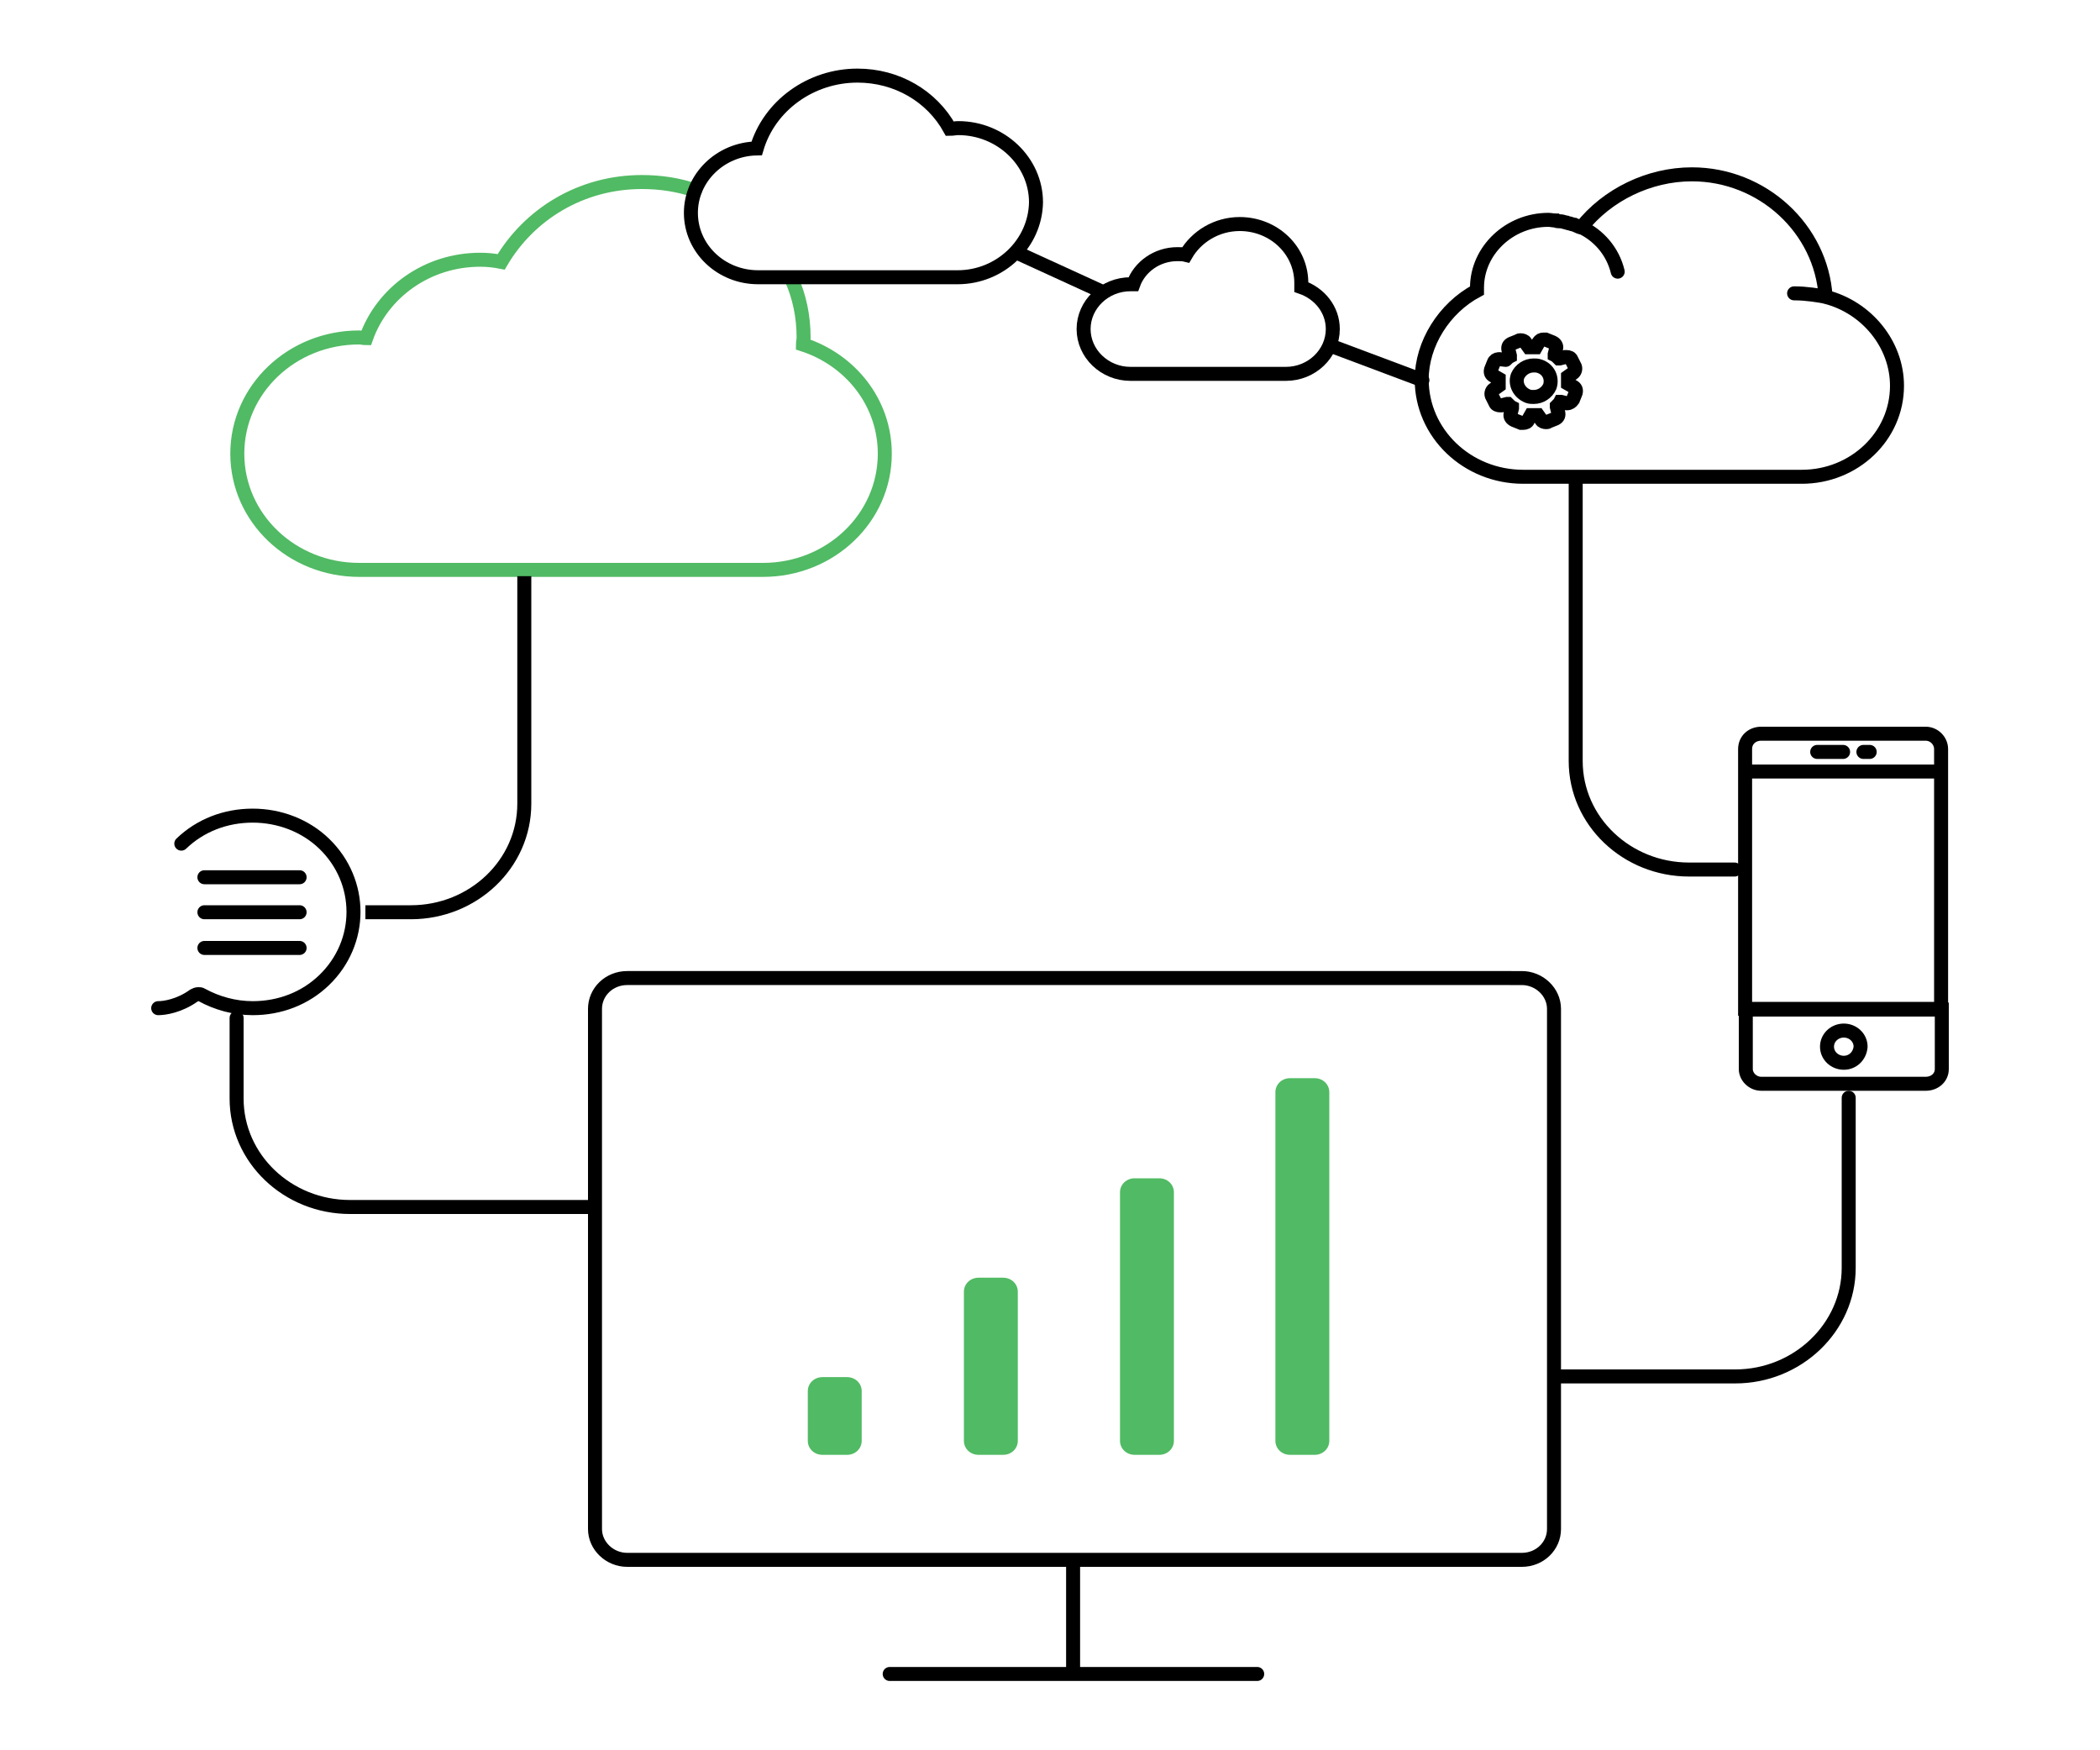 <?xml version="1.0" encoding="utf-8"?>
<!-- Generator: Adobe Illustrator 23.0.2, SVG Export Plug-In . SVG Version: 6.00 Build 0)  -->
<svg version="1.1" id="Layer_1" xmlns="http://www.w3.org/2000/svg" xmlns:xlink="http://www.w3.org/1999/xlink" x="0px" y="0px"
	 width="300px" height="250px" viewBox="0 0 300 250" style="enable-background:new 0 0 300 250;" xml:space="preserve">
<style type="text/css">
	.st0{fill:#51BA64;}
	.st1{fill:none;stroke:#51BA64;stroke-width:2;stroke-linecap:round;stroke-miterlimit:10;}
	.st2{fill:none;stroke:#000000;stroke-width:2;stroke-linecap:round;stroke-miterlimit:10;}
	.st3{fill:none;stroke:#000000;stroke-width:2;stroke-miterlimit:10;}
</style>
<g>
	<g>
		<path class="st0" d="M123.1,205.8c0,1.1-0.9,2-2.1,2h-3.5c-1.2,0-2.1-0.9-2.1-2v-7.1c0-1.1,0.9-2,2.1-2h3.5c1.2,0,2.1,0.9,2.1,2
			V205.8z"/>
		<path class="st0" d="M145.4,205.8c0,1.1-0.9,2-2.1,2h-3.5c-1.2,0-2.1-0.9-2.1-2v-21.3c0-1.1,0.9-2,2.1-2h3.5c1.2,0,2.1,0.9,2.1,2
			V205.8z"/>
		<path class="st0" d="M167.7,205.8c0,1.1-0.9,2-2.1,2h-3.5c-1.2,0-2.1-0.9-2.1-2v-35.5c0-1.1,0.9-2,2.1-2h3.5c1.2,0,2.1,0.9,2.1,2
			V205.8z"/>
		<path class="st0" d="M189.9,205.8c0,1.1-0.9,2-2.1,2h-3.5c-1.2,0-2.1-0.9-2.1-2V156c0-1.1,0.9-2,2.1-2h3.5c1.2,0,2.1,0.9,2.1,2
			V205.8z"/>
	</g>
	<g>
		<path class="st1" d="M99.3,27.2c-2.4-0.8-4.9-1.2-7.6-1.2l0,0c-8.7,0-16.1,4.6-20.1,11.4c-1-0.2-2-0.3-3-0.3
			c-7.6,0-14,4.7-16.3,11.2c-0.3,0-0.7-0.1-1-0.1c-9.6,0-17.4,7.4-17.4,16.6c0,9.2,7.8,16.6,17.4,16.6H109c9.6,0,17.4-7.4,17.4-16.6
			c0-7.3-4.9-13.4-11.7-15.6c0-0.3,0.1-0.6,0.1-1c0-3-0.6-5.9-1.8-8.5"/>
	</g>
	<path class="st2" d="M260.8,42.4c-0.6-9.7-9-17.5-19.1-17.5c-6.1,0-12.1,2.9-15.8,7.6c-0.1,0-0.2-0.1-0.3-0.1
		c-0.2-0.1-0.5-0.2-0.7-0.3c-0.1,0-0.3-0.1-0.4-0.1c-0.2-0.1-0.5-0.1-0.7-0.2c-0.1,0-0.3-0.1-0.4-0.1c-0.3-0.1-0.5-0.1-0.8-0.1
		c-0.1,0-0.2,0-0.3-0.1c-0.4,0-0.8-0.1-1.1-0.1c-5.6,0-10.2,4.4-10.2,9.7c0,0.1,0,0.3,0,0.4v0c-4.7,2.5-7.9,7.6-7.9,12.7
		c0,7.7,6.5,13.9,14.5,13.9h27.7c0.1,0,0.2,0,0.4,0l0.1,0l0.2,0c0.1,0,0.2,0,0.3,0h11.1c7.5,0,13.6-5.8,13.6-13
		C271,49.2,266.7,43.9,260.8,42.4z M231.1,38.8c-0.7-2.9-2.7-5.2-5.3-6.4 M260.9,42.4c-1.1-0.2-2.8-0.5-4.6-0.5"/>
	<g>
		<path class="st2" d="M136.8,39.6h-28.5c-5.3,0-9.6-4.1-9.6-9.2c0-5,4.2-9.1,9.4-9.2c1.8-6.1,7.7-10.4,14.4-10.4
			c5.6,0,10.6,2.9,13.2,7.6c0.4,0,0.8-0.1,1.2-0.1c6.1,0,11.1,4.8,11.1,10.6C147.9,34.8,142.9,39.6,136.8,39.6z"/>
	</g>
	<g>
		<path class="st2" d="M177.1,32c-3.3,0-6.2,1.8-7.7,4.4c-0.4-0.1-0.8-0.1-1.2-0.1c-2.9,0-5.4,1.8-6.3,4.3c-0.1,0-0.3,0-0.4,0
			c-3.7,0-6.7,2.9-6.7,6.4c0,3.5,3,6.4,6.7,6.4h22.2c3.7,0,6.7-2.9,6.7-6.4c0-2.8-1.9-5.1-4.5-6c0-0.1,0-0.2,0-0.4
			C186,35.8,182,32,177.1,32L177.1,32z"/>
	</g>
	<g>
		<path class="st2" d="M85,214v-17.1v-52.8c0-2.4,2-4.4,4.6-4.4h109.1h17.2 M215.7,139.7h1.7c2.5,0,4.6,2,4.6,4.4v74.3
			c0,2.4-2,4.4-4.6,4.4H89.6c-2.5,0-4.6-2-4.6-4.4v-4.8"/>
		<line class="st2" x1="127.1" y1="239.1" x2="179.6" y2="239.1"/>
		<line class="st2" x1="153.3" y1="223.8" x2="153.3" y2="238.6"/>
	</g>
	<path class="st2" d="M249.3,110.2h28v33.9h-28V110.2z M251.6,104.8h23.5c1.2,0,2.2,1,2.2,2.2v3.2h-28v-3.2
		C249.3,105.7,250.3,104.8,251.6,104.8z M275.1,154.8h-23.5c-1.2,0-2.2-1-2.2-2.1v-8.5h28v8.5C277.4,153.9,276.4,154.8,275.1,154.8z
		"/>
	<path class="st2" d="M263.4,151.8c-1.3,0-2.4-1-2.4-2.3c0-1.3,1.1-2.3,2.4-2.3c1.3,0,2.4,1,2.4,2.3
		C265.7,150.8,264.7,151.8,263.4,151.8z"/>
	<path class="st2" d="M259.6,107.4h3.7"/>
	<path class="st2" d="M266.2,107.4h0.9"/>
	<path class="st2" d="M222.7,196.6h25.2c8.9,0,16.2-7,16.2-15.5v-24.3"/>
	<path class="st2" d="M225.1,68.3v40.4c0,8.6,7.3,15.5,16.2,15.5h6.5"/>
	<line class="st2" x1="190.4" y1="49.5" x2="203.2" y2="54.3"/>
	<line class="st2" x1="145.5" y1="36.2" x2="157.3" y2="41.6"/>
	<path class="st2" d="M25.9,120.5c2.7-2.6,6.3-4,10.2-4c3.8,0,7.5,1.4,10.2,4c5.6,5.4,5.6,14.1,0,19.5c-2.7,2.6-6.3,4-10.2,4
		c-2.6,0-5.1-0.7-7.3-1.9c-0.1-0.1-0.3-0.1-0.5-0.1c-0.2,0-0.4,0.1-0.6,0.2c-2.1,1.5-4.2,1.8-5.1,1.8"/>
	<path class="st2" d="M29.2,125.3h13.6"/>
	<path class="st2" d="M29.2,130.3h13.6"/>
	<path class="st2" d="M29.2,135.4h13.6"/>
	<path class="st2" d="M33.8,145.4v11.5c0,8.6,7.3,15.5,16.2,15.5h34.2"/>
	<path class="st3" d="M74.9,82.3v32.5c0,8.6-7.3,15.5-16.2,15.5h-6.5"/>
	<path class="st2" d="M215.1,51.4C215.1,51.5,215.1,51.5,215.1,51.4l-0.9-0.1c0,0-0.1,0-0.1,0c-0.3,0-0.6,0.2-0.7,0.5c0,0,0,0,0,0
		l-0.4,1c-0.1,0.4,0,0.7,0.4,0.9l0.7,0.4c0,0,0,0,0,0.1c0,0.3,0,0.5,0,0.8c0,0,0,0.1,0,0.1l-0.7,0.5c-0.3,0.2-0.4,0.6-0.3,0.9l0.5,1
		c0.1,0.3,0.4,0.4,0.7,0.4c0.1,0,0.1,0,0.2,0l0.8-0.2c0,0,0.1,0,0.1,0c0.2,0.2,0.4,0.4,0.6,0.5c0,0,0,0.1,0,0.1l-0.2,0.8
		c-0.1,0.4,0.1,0.7,0.5,0.9l1,0.4c0.1,0,0.2,0,0.3,0c0.3,0,0.6-0.1,0.7-0.4l0.4-0.7c0,0,0,0,0.1,0l0,0c0.3,0,0.5,0,0.8,0
		c0,0,0.1,0,0.1,0l0.5,0.7c0.1,0.2,0.4,0.3,0.7,0.3c0.1,0,0.2,0,0.3-0.1l1-0.4c0.4-0.2,0.5-0.5,0.4-0.9l-0.2-0.8c0,0,0-0.1,0-0.1
		c0.2-0.2,0.4-0.4,0.5-0.6c0,0,0.1,0,0.1,0l0.8,0.2c0,0,0.1,0,0.1,0c0.3,0,0.6-0.2,0.8-0.5l0.4-1c0.1-0.4,0-0.7-0.4-0.9l-0.7-0.4
		c0,0,0,0,0-0.1c0-0.3,0-0.5,0-0.8c0,0,0-0.1,0-0.1l0.7-0.5c0.3-0.2,0.4-0.6,0.3-0.9l-0.5-1c-0.1-0.3-0.4-0.4-0.7-0.4
		c-0.1,0-0.1,0-0.2,0l-0.8,0.2c0,0-0.1,0-0.1,0c-0.2-0.2-0.4-0.4-0.6-0.5c0,0,0-0.1,0-0.1l0.2-0.8c0.1-0.4-0.1-0.7-0.5-0.9l-1-0.4
		c-0.1,0-0.2,0-0.3,0c-0.3,0-0.5,0.1-0.7,0.4l-0.4,0.7c0,0,0,0-0.1,0l0,0c-0.3,0-0.6,0-0.8,0c0,0-0.1,0-0.1,0l-0.5-0.7
		c-0.1-0.2-0.4-0.3-0.7-0.3c-0.1,0-0.2,0-0.3,0.1l-1,0.4c-0.4,0.2-0.5,0.5-0.4,0.9l0.2,0.8c0,0,0,0.1,0,0.1
		C215.5,51,215.3,51.2,215.1,51.4z"/>
	<path class="st2" d="M218.3,56.6c0.3,0.1,0.5,0.1,0.8,0.1c1,0,1.9-0.6,2.3-1.5c0.4-1.2-0.2-2.5-1.5-2.9c-0.3-0.1-0.5-0.1-0.8-0.1
		c-1,0-1.9,0.6-2.3,1.5C216.4,54.8,217,56.1,218.3,56.6z"/>
</g>
</svg>
